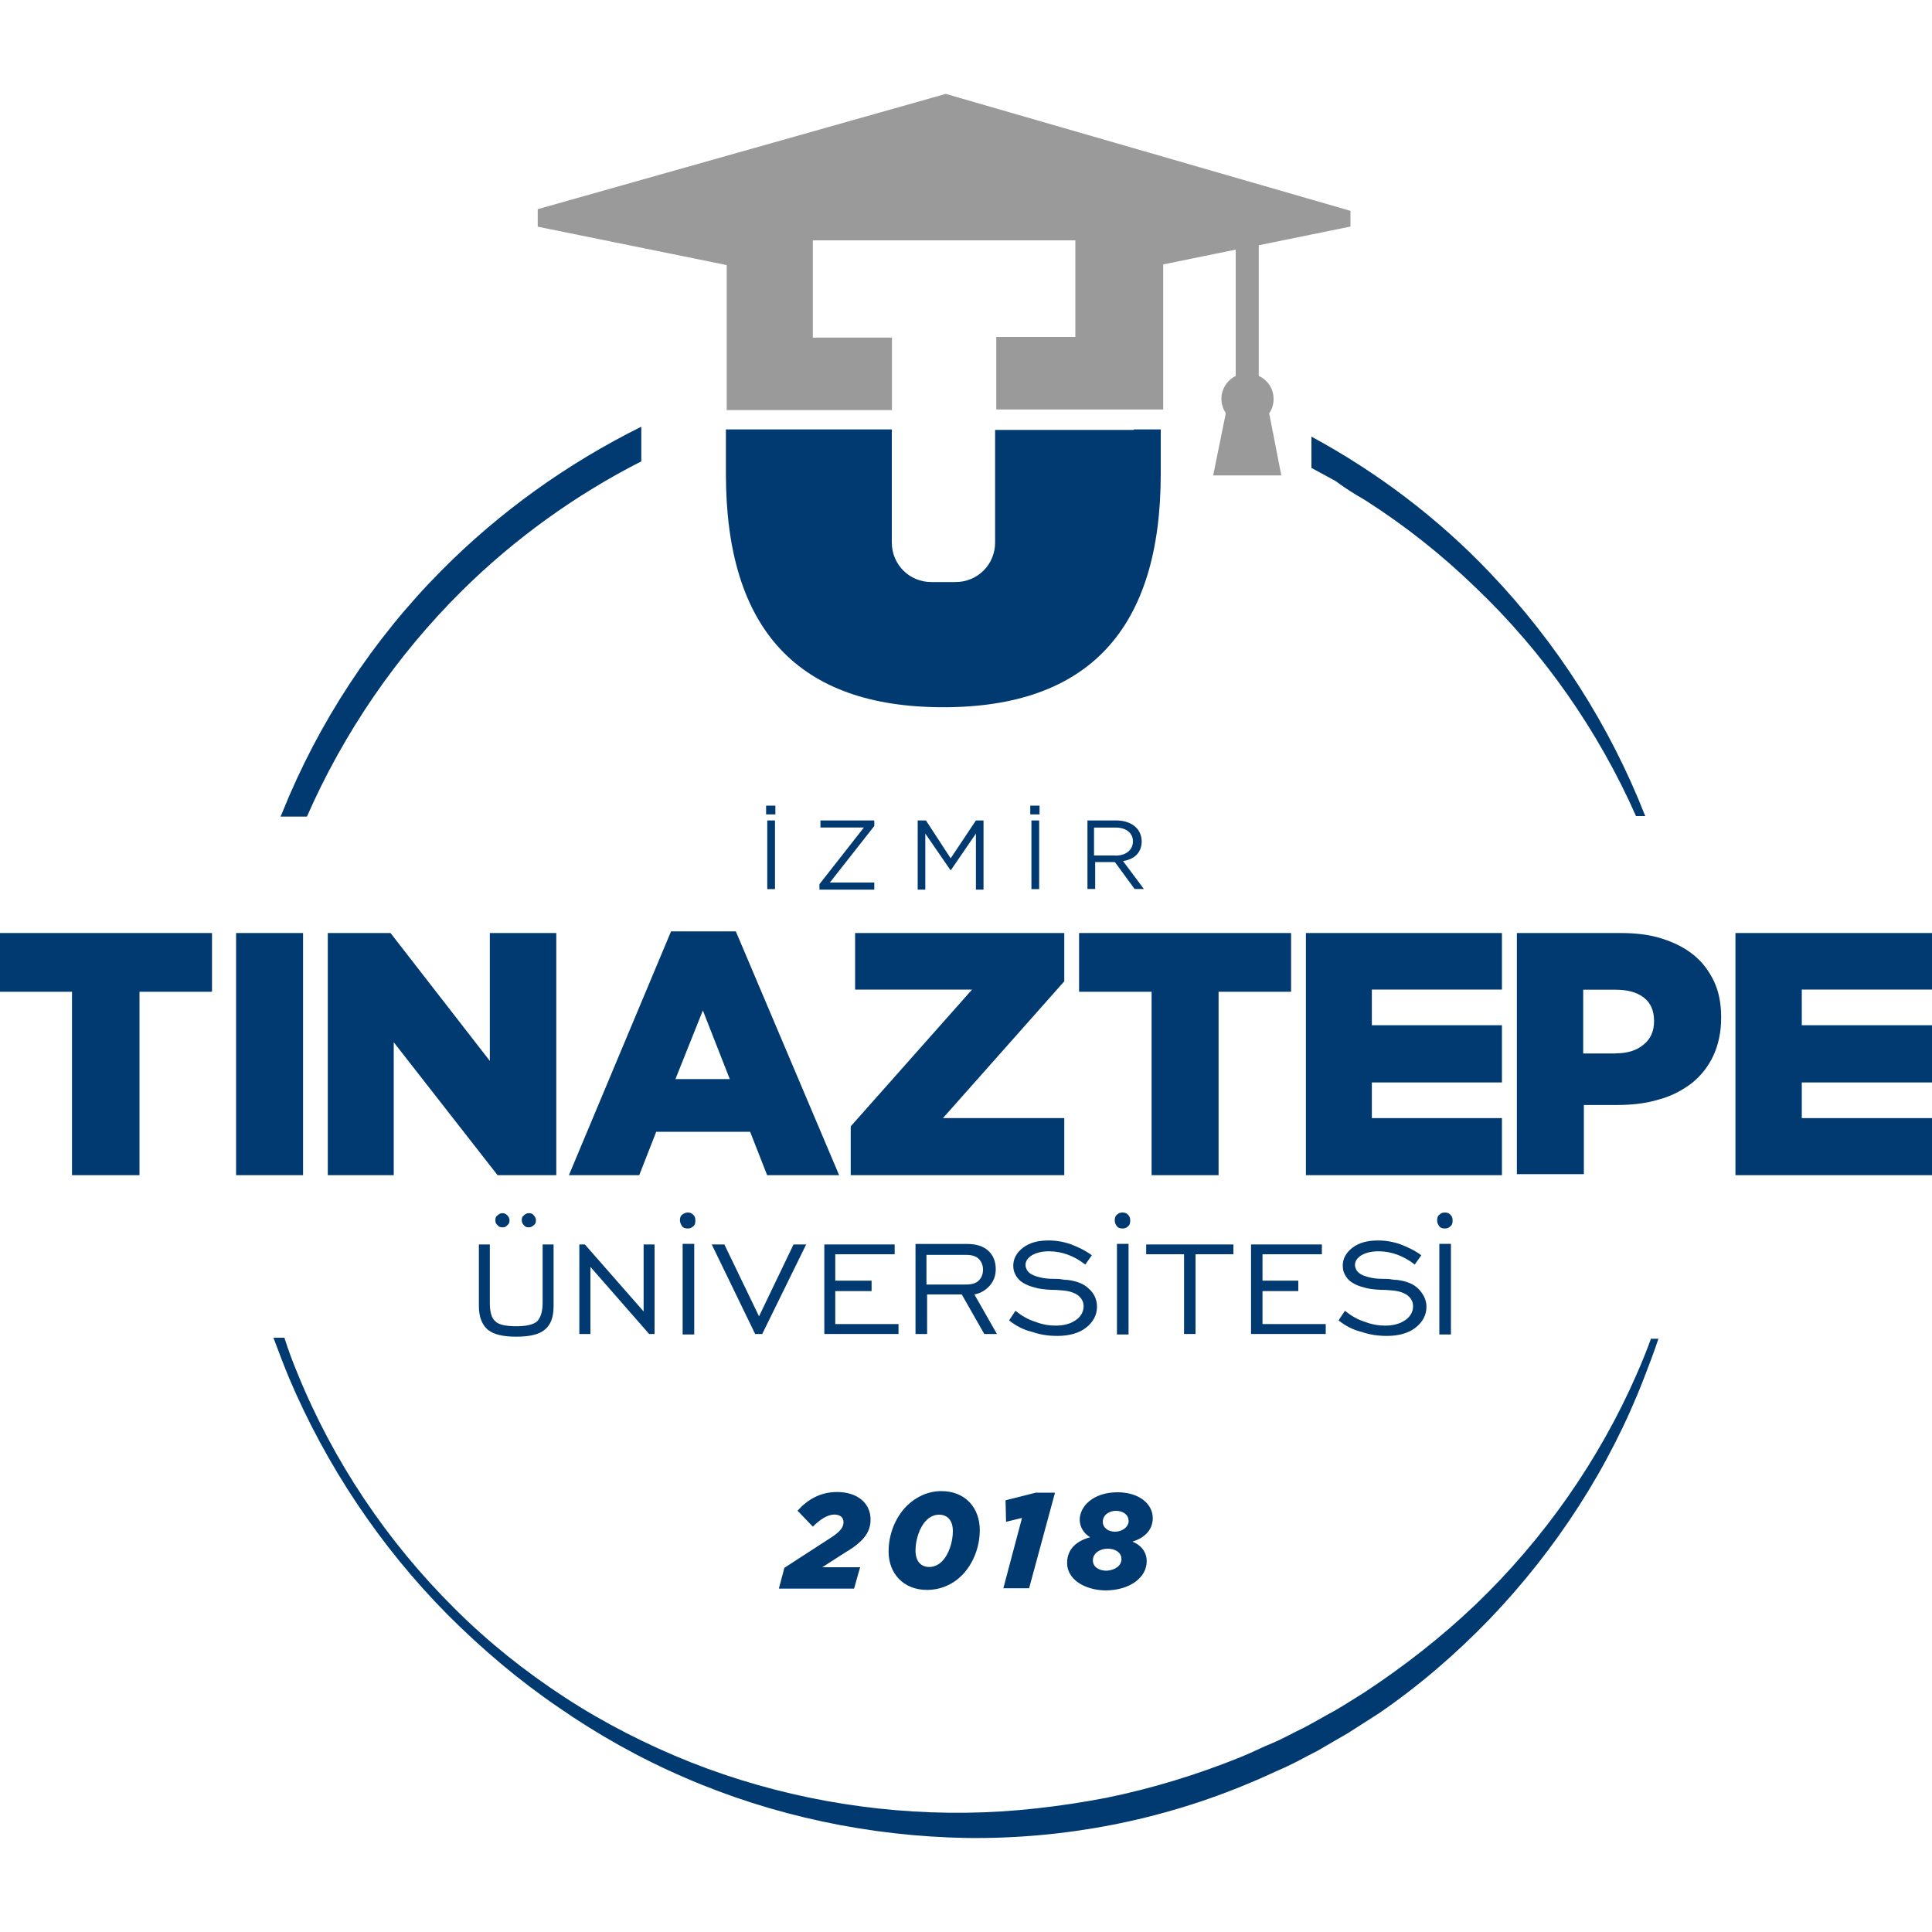 <?xml version="1.0" encoding="UTF-8"?>
<svg id="Layer_1" data-name="Layer 1" xmlns="http://www.w3.org/2000/svg" viewBox="0 0 150 150">
  <defs>
    <style>
      .cls-1 {
        fill: #9b9a9a;
      }

      .cls-1, .cls-2 {
        stroke-width: 0px;
      }

      .cls-2 {
        fill: #003a70;
      }
    </style>
  </defs>
  <path class="cls-2" d="m88.05,33.38h-10.79v8.74c0,1.71-1.36,3.07-3.07,3.07h-1.88c-1.71,0-3.07-1.36-3.07-3.07v-8.78h-12.88v3.45c0,12.11,5.63,18.12,16.88,18.12s16.88-6.05,16.88-18.12v-3.45h-2.09v.04Z"/>
  <path class="cls-1" d="m104.85,17.61v-1.24l-31.42-9.08-31.68,8.95v1.36l14.67,2.98v11.26h12.83v-5.63h-6.14v-7.55h20.38v7.5h-6.14v5.63h12.96v-11.26l5.63-1.15v9.81c-.68.34-1.11,1.02-1.11,1.79,0,.38.13.77.34,1.11l-.98,4.82h5.29l-.94-4.82c.21-.3.34-.68.34-1.11,0-.81-.47-1.49-1.15-1.79v-10.15l7.12-1.45Z"/>
  <path class="cls-2" d="m38.03,96.62v4.52c0,.72.13,1.19.43,1.45.26.26.81.38,1.62.38s1.32-.13,1.62-.38c.26-.26.43-.72.43-1.45v-4.52h.85v4.78c0,.85-.21,1.45-.68,1.83-.43.38-1.19.55-2.22.55s-1.75-.17-2.22-.55c-.43-.38-.68-.98-.68-1.83v-4.78h.85Zm.43-1.88c0-.17.04-.3.17-.38.13-.13.26-.17.38-.17s.26.04.38.17.17.26.17.38c0,.17-.04.3-.17.38-.09.13-.21.17-.38.17s-.3-.04-.38-.17c-.13-.09-.17-.21-.17-.38m2.05,0c0-.17.04-.3.17-.38.13-.13.26-.17.38-.17.17,0,.3.04.38.17.13.13.17.26.17.38,0,.17-.04.3-.17.38-.13.13-.26.17-.38.17-.17,0-.3-.04-.38-.17-.13-.09-.17-.26-.17-.38"/>
  <polygon class="cls-2" points="44.98 103.57 44.98 96.62 45.41 96.62 49.97 101.82 49.97 96.62 50.82 96.62 50.82 103.57 50.4 103.57 45.84 98.36 45.84 103.57 44.98 103.57"/>
  <path class="cls-2" d="m52.79,94.74c0-.17.04-.34.17-.43s.26-.17.43-.17.3.04.43.17c.13.13.17.26.17.47,0,.17-.04.34-.17.43-.13.13-.26.17-.43.17s-.34-.04-.43-.17-.17-.3-.17-.47m.21,1.83h.9v7.04h-.9v-7.04Z"/>
  <polygon class="cls-2" points="59.18 103.57 58.63 103.57 55.26 96.62 56.24 96.62 58.93 102.2 61.61 96.62 62.59 96.62 59.18 103.57"/>
  <polygon class="cls-2" points="64 103.57 64 96.62 69.46 96.62 69.46 97.38 64.85 97.38 64.85 99.43 67.67 99.43 67.67 100.24 64.85 100.24 64.85 102.8 69.76 102.8 69.76 103.57 64 103.57"/>
  <path class="cls-2" d="m71.08,103.57v-6.99h4.01c.68,0,1.24.17,1.62.51s.6.81.6,1.45c0,.51-.17.94-.47,1.28s-.72.6-1.19.68l1.75,3.07h-.98l-1.75-3.07h-2.69v3.07h-.9Zm.85-3.84h3.07c.43,0,.77-.09.98-.3s.34-.47.34-.85-.13-.64-.34-.85-.55-.3-.94-.3h-3.11v2.3Z"/>
  <path class="cls-2" d="m78.33,102.54l.51-.77c.47.38.98.68,1.53.85.55.21,1.07.3,1.58.3.64,0,1.15-.13,1.58-.43.38-.26.6-.64.6-1.07,0-.34-.13-.6-.43-.85-.3-.21-.68-.34-1.19-.38l-.51-.04c-.51,0-1.02-.04-1.45-.13-.34-.09-.64-.17-.9-.3-.34-.17-.55-.34-.72-.6-.17-.26-.26-.51-.26-.85,0-.55.26-1.02.77-1.41.51-.38,1.15-.55,1.96-.55.6,0,1.15.09,1.75.3.55.21,1.11.47,1.62.85l-.51.72c-.43-.34-.9-.6-1.36-.77-.47-.17-.94-.26-1.45-.26s-.94.09-1.32.3c-.34.21-.51.47-.51.77,0,.13.04.21.09.34.04.09.13.21.26.3.17.13.38.21.72.3.34.09.68.13,1.15.13.21,0,.43,0,.6.04.21.04.34.04.43.04.72.09,1.28.3,1.66.68.43.38.64.85.64,1.41,0,.64-.3,1.19-.85,1.62s-1.32.64-2.22.64c-.68,0-1.32-.09-1.92-.3-.72-.17-1.28-.47-1.83-.9"/>
  <path class="cls-2" d="m86.55,94.74c0-.17.04-.34.17-.43.13-.13.26-.17.43-.17s.3.04.43.17c.13.13.17.26.17.47,0,.17-.04.34-.17.43-.13.13-.26.17-.43.17s-.34-.04-.43-.17c-.13-.17-.17-.3-.17-.47m.17,1.83h.9v7.04h-.9v-7.04Z"/>
  <polygon class="cls-2" points="91.93 103.57 91.93 97.38 88.99 97.38 88.99 96.62 95.76 96.62 95.76 97.38 92.82 97.38 92.82 103.57 91.93 103.57"/>
  <polygon class="cls-2" points="97.13 103.57 97.13 96.62 102.63 96.62 102.63 97.38 98.02 97.38 98.02 99.43 100.8 99.43 100.8 100.24 98.02 100.24 98.02 102.8 102.93 102.8 102.93 103.57 97.13 103.57"/>
  <path class="cls-2" d="m103.91,102.54l.51-.77c.47.38.98.68,1.53.85.55.21,1.07.3,1.58.3.64,0,1.15-.13,1.58-.43.38-.26.6-.64.6-1.07,0-.34-.13-.6-.43-.85-.3-.21-.68-.34-1.19-.38l-.51-.04c-.51,0-1.02-.04-1.45-.13-.34-.09-.64-.17-.9-.3-.34-.17-.55-.34-.72-.6-.17-.26-.26-.51-.26-.85,0-.55.26-1.02.77-1.41.51-.38,1.15-.55,1.96-.55.6,0,1.15.09,1.75.3.55.21,1.11.47,1.62.85l-.51.72c-.43-.34-.9-.6-1.36-.77-.47-.17-.94-.26-1.45-.26s-.94.09-1.32.3c-.34.21-.51.47-.51.77,0,.13.04.21.09.34.04.09.13.21.26.3.17.13.38.21.72.3.34.09.68.13,1.15.13.21,0,.43,0,.6.04.21.04.34.04.43.04.72.09,1.28.3,1.66.68s.64.85.64,1.41c0,.64-.3,1.19-.85,1.62s-1.32.64-2.22.64c-.68,0-1.32-.09-1.92-.3-.72-.17-1.28-.47-1.83-.9"/>
  <path class="cls-2" d="m111.58,94.74c0-.17.04-.34.17-.43.13-.13.26-.17.43-.17s.3.04.43.17c.13.13.17.26.17.47,0,.17-.04.34-.17.43-.13.13-.26.17-.43.17s-.34-.04-.43-.17c-.13-.17-.17-.3-.17-.47m.17,1.83h.9v7.04h-.9v-7.04Z"/>
  <polygon class="cls-2" points="5.59 77 0 77 0 72.44 16.46 72.44 16.46 77 10.83 77 10.83 91.24 5.59 91.24 5.59 77"/>
  <rect class="cls-2" x="18.33" y="72.44" width="5.2" height="18.8"/>
  <polygon class="cls-2" points="25.45 72.44 30.32 72.44 38.03 82.37 38.03 72.44 43.19 72.44 43.19 91.24 38.63 91.24 30.57 80.92 30.57 91.24 25.45 91.24 25.45 72.44"/>
  <path class="cls-2" d="m52.1,72.31h5.03l8.02,18.93h-5.59l-1.32-3.37h-7.29l-1.32,3.37h-5.46l7.93-18.93Zm4.56,11.47l-2.09-5.33-2.13,5.33h4.22Z"/>
  <polygon class="cls-2" points="66.05 87.45 75.47 76.83 66.39 76.83 66.39 72.44 82.63 72.44 82.63 76.19 73.21 86.81 82.63 86.81 82.63 91.24 66.05 91.24 66.05 87.45"/>
  <polygon class="cls-2" points="89.41 77 83.78 77 83.78 72.44 100.24 72.44 100.24 77 94.61 77 94.61 91.24 89.41 91.24 89.41 77"/>
  <polygon class="cls-2" points="101.39 72.44 116.61 72.44 116.61 76.83 106.51 76.83 106.51 79.6 116.61 79.6 116.61 84.04 106.51 84.04 106.51 86.81 116.61 86.81 116.61 91.24 101.39 91.24 101.39 72.44"/>
  <polygon class="cls-2" points="134.74 72.44 150 72.44 150 76.83 139.89 76.83 139.89 79.6 150 79.6 150 84.04 139.89 84.04 139.89 86.81 150 86.81 150 91.24 134.74 91.24 134.74 72.44"/>
  <path class="cls-2" d="m117.77,72.44h8.06c1.19,0,2.26.13,3.2.43s1.79.72,2.47,1.28c.68.55,1.19,1.24,1.58,2.05.38.81.55,1.75.55,2.77v.04c0,1.11-.21,2.09-.6,2.94s-.98,1.58-1.66,2.13c-.72.55-1.58,1.02-2.56,1.28-.98.3-2.05.43-3.24.43h-2.6v5.37h-5.2v-18.72h0Zm7.67,9.34c.9,0,1.62-.21,2.17-.68.55-.43.81-1.07.81-1.79v-.04c0-.81-.26-1.41-.81-1.83s-1.28-.6-2.22-.6h-2.47v4.95h2.52Z"/>
  <path class="cls-2" d="m106,38.84c3.07,1.96,5.93,4.22,8.57,6.78,5.24,4.99,9.51,11.09,12.45,17.74h.72s0-.04-.04-.09c-2.73-6.95-6.82-13.35-12.02-18.8-4.01-4.22-8.74-7.8-13.86-10.57v2.43c.64.34,1.24.68,1.88,1.02.72.55,1.49,1.02,2.3,1.49"/>
  <path class="cls-2" d="m23.83,63.4c2.86-6.52,6.95-12.49,12.02-17.52,4.09-4.05,8.83-7.46,13.94-10.06v-2.69c-5.76,2.86-11,6.61-15.52,11.17-5.33,5.37-9.55,11.81-12.36,18.8-.04.09-.09.21-.13.3h2.05Z"/>
  <path class="cls-2" d="m128.21,103.86c-.34.94-.72,1.88-1.11,2.77-2.94,6.74-7.25,12.88-12.54,17.95-2.64,2.52-5.54,4.78-8.57,6.78-.77.47-1.53.98-2.35,1.45-.81.43-1.58.9-2.39,1.32-.81.38-1.62.85-2.43,1.19-.85.34-1.66.77-2.52,1.11-3.37,1.36-6.86,2.43-10.45,3.16-3.58.68-7.21,1.11-10.83,1.15-7.29.09-14.62-1.24-21.4-3.92-3.41-1.36-6.69-3.03-9.76-5.03-3.07-2-5.97-4.31-8.57-6.91-5.24-5.2-9.42-11.43-12.19-18.25-.38-.9-.72-1.83-1.02-2.77h-.85c.38,1.02.77,2.05,1.19,3.07,2.9,6.86,7.12,13.18,12.36,18.46,2.64,2.64,5.5,5.07,8.57,7.16,3.07,2.13,6.35,3.97,9.81,5.46,6.86,2.98,14.37,4.56,21.92,4.69,7.55.09,15.09-1.36,22.04-4.31.85-.34,1.71-.77,2.6-1.15.85-.38,1.66-.85,2.52-1.28.81-.47,1.62-.94,2.43-1.41.81-.51,1.58-1.02,2.39-1.53,3.11-2.13,5.97-4.6,8.57-7.29,5.2-5.42,9.34-11.81,12.02-18.76.38-.98.77-2,1.11-3.03h-.55v-.09Z"/>
  <path class="cls-2" d="m60.89,121.73l3.75-2.43c.64-.43.85-.77.85-1.11,0-.38-.26-.6-.72-.6-.51,0-1.11.38-1.66.94l-1.19-1.24c.77-.85,1.75-1.45,3.07-1.45,1.62,0,2.6.9,2.6,2.13,0,.9-.43,1.66-1.96,2.56l-1.79,1.15h2.94l-.47,1.66h-5.84l.43-1.62Z"/>
  <path class="cls-2" d="m76.07,118.79c0,1.32-.51,2.64-1.41,3.54-.68.68-1.62,1.11-2.69,1.11-1.83,0-2.98-1.28-2.98-2.98,0-1.32.51-2.64,1.41-3.54.68-.68,1.62-1.15,2.69-1.15,1.88,0,2.98,1.32,2.98,3.03m-2.94,2.43c.55-.55.85-1.53.85-2.35,0-.85-.43-1.28-1.07-1.28-.38,0-.72.17-.98.43-.55.55-.85,1.53-.85,2.35,0,.85.43,1.28,1.07,1.28.38,0,.72-.17.98-.43"/>
  <polygon class="cls-2" points="79.35 117.85 78.11 118.15 78.07 116.48 80.42 115.89 81.91 115.89 79.9 123.31 77.9 123.31 79.35 117.85"/>
  <path class="cls-2" d="m82.85,121.35c0-1.07.72-1.71,1.79-2-.51-.3-.81-.81-.81-1.36,0-1.02,1.02-2.13,2.94-2.13,1.66,0,2.73.9,2.73,2,0,.9-.6,1.53-1.58,1.83.64.26,1.11.77,1.11,1.53,0,1.24-1.28,2.26-3.24,2.26-1.58-.04-2.94-.85-2.94-2.13m4.22-.3c0-.51-.47-.81-1.07-.81-.64,0-1.15.38-1.15.9s.47.81,1.07.81c.64-.04,1.15-.38,1.15-.9m.55-2.98c0-.47-.43-.77-.98-.77s-1.02.34-1.02.85c0,.47.43.77.94.77.6,0,1.07-.38,1.07-.85"/>
  <path class="cls-2" d="m59.48,62.55h.72v.68h-.72v-.68Zm.09,1.15h.6v5.33h-.6v-5.33Z"/>
  <polygon class="cls-2" points="63.62 68.65 67.07 64.25 63.7 64.25 63.7 63.7 67.88 63.7 67.88 64.13 64.43 68.52 67.88 68.52 67.88 69.07 63.62 69.07 63.62 68.65"/>
  <polygon class="cls-2" points="71.25 63.7 71.89 63.7 73.81 66.64 75.77 63.7 76.36 63.7 76.36 69.07 75.77 69.07 75.77 64.72 73.81 67.58 73.81 67.58 71.84 64.72 71.84 69.07 71.25 69.07 71.25 63.7"/>
  <path class="cls-2" d="m79.99,62.55h.72v.68h-.72v-.68Zm.09,1.15h.6v5.33h-.6v-5.33Z"/>
  <path class="cls-2" d="m84.38,63.7h2.3c.64,0,1.19.21,1.53.55.26.26.43.64.43,1.07h0c0,.9-.6,1.41-1.45,1.53l1.62,2.17h-.72l-1.53-2.09h-1.53v2.09h-.6v-5.33h-.04Zm2.22,2.73c.81,0,1.36-.43,1.36-1.11h0c0-.64-.51-1.07-1.36-1.07h-1.66v2.17h1.66Z"/>
</svg>